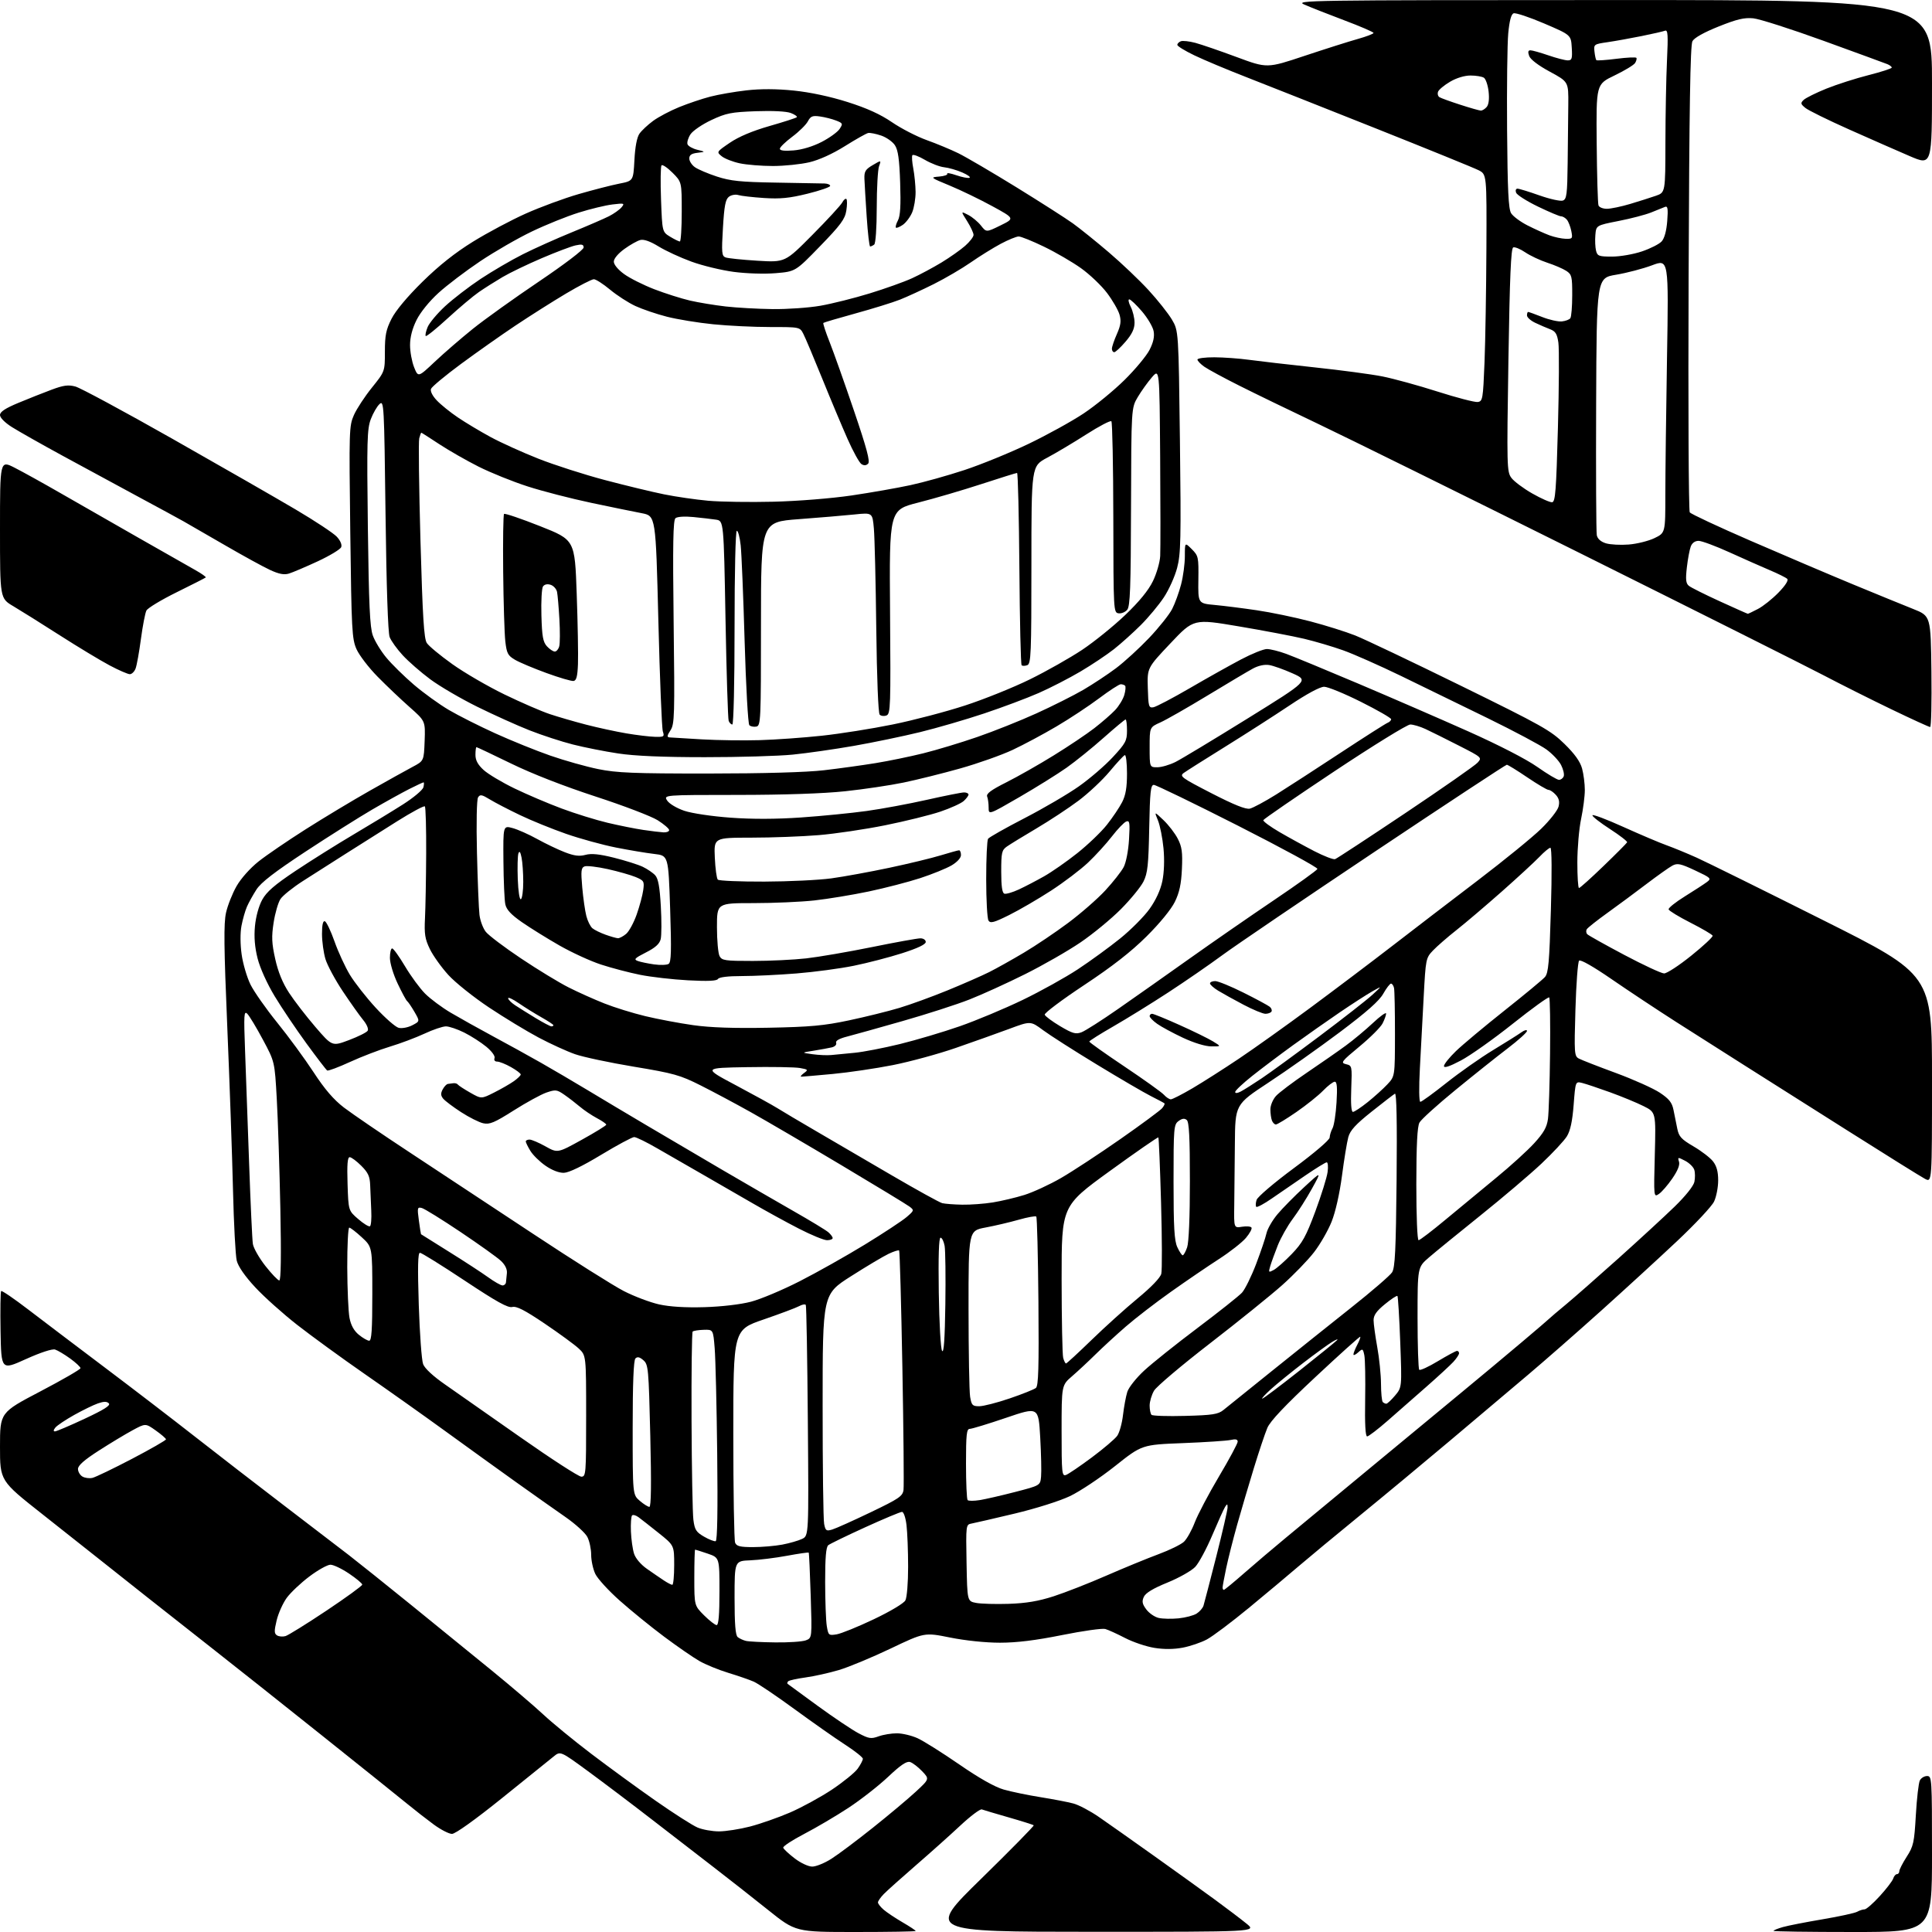 <?xml version="1.0" encoding="UTF-8" standalone="no"?>
<svg 
  version="1.1" 
  xmlns="http://www.w3.org/2000/svg" 
  xmlns:xlink="http://www.w3.org/1999/xlink" 
  xmlns:svg="http://www.w3.org/2000/svg"
  xmlns:rdf="http://www.w3.org/1999/02/22-rdf-syntax-ns#"
  xmlns:cc="http://creativecommons.org/ns#"
  xmlns:dc="http://purl.org/dc/elements/1.1/"
  viewBox="0 0 768 768"
  width="768"
  height="768"
>
<style>svg {background-color: white; }</style>"
<path stroke="none" fill="black" fill-rule="evenodd" d="M340.14,768.00C316.27,768.00 316.27,768.00 305.34,759.25C299.32,754.44 289.73,746.90 284.02,742.50C278.32,738.10 267.09,729.43 259.07,723.23C251.06,717.03 239.61,708.38 233.63,704.00C222.76,696.04 222.76,696.04 220.04,698.27C218.53,699.50 209.33,706.91 199.59,714.75C188.84,723.40 181.01,729.00 179.67,729.00C178.46,729.00 175.19,727.31 172.39,725.25C169.59,723.19 164.83,719.48 161.81,717.00C158.80,714.52 143.54,702.30 127.91,689.82C112.29,677.35 92.53,661.67 84.00,654.98C75.47,648.28 64.00,639.25 58.50,634.90C53.00,630.56 45.12,624.31 41.00,621.03C36.88,617.74 25.96,609.10 16.75,601.84C0.00,588.63 0.00,588.63 0.00,575.06C0.01,561.50 0.01,561.50 16.00,553.12C24.80,548.51 32.00,544.35 32.00,543.87C32.00,543.40 30.15,541.68 27.90,540.04C25.64,538.41 22.95,536.80 21.91,536.47C20.77,536.11 16.17,537.61 10.26,540.28C0.50,544.69 0.50,544.69 0.22,529.21C0.07,520.69 0.18,513.49 0.46,513.21C0.74,512.93 5.59,516.24 11.23,520.56C16.88,524.88 30.50,535.20 41.50,543.49C52.50,551.77 68.70,564.19 77.50,571.09C86.30,577.98 102.11,590.20 112.62,598.23C123.14,606.26 134.85,615.23 138.65,618.16C142.44,621.10 153.60,630.02 163.44,638.00C173.28,645.98 187.66,657.67 195.40,663.99C203.15,670.32 212.41,678.22 215.99,681.56C219.57,684.90 228.12,691.91 235.00,697.14C241.88,702.37 253.40,710.78 260.62,715.82C267.83,720.86 275.35,725.67 277.33,726.49C279.31,727.32 283.13,728.00 285.81,728.00C288.49,728.00 294.01,727.14 298.09,726.09C302.17,725.04 309.32,722.53 313.98,720.53C318.64,718.52 326.16,714.42 330.69,711.41C335.21,708.39 339.83,704.64 340.96,703.06C342.08,701.48 343.00,699.72 343.00,699.14C343.00,698.57 339.84,696.05 335.97,693.55C332.10,691.05 323.05,684.69 315.85,679.43C308.65,674.16 301.35,669.24 299.63,668.48C297.91,667.73 293.35,666.15 289.50,664.98C285.65,663.81 280.48,661.69 278.00,660.27C275.52,658.85 269.23,654.50 264.00,650.60C258.77,646.70 250.85,640.26 246.39,636.30C241.92,632.34 237.54,627.54 236.64,625.65C235.74,623.75 235.00,620.33 235.00,618.05C235.00,615.77 234.32,612.58 233.48,610.96C232.65,609.35 228.71,605.77 224.73,603.01C220.75,600.25 211.99,594.05 205.25,589.25C198.51,584.44 185.91,575.35 177.25,569.07C168.59,562.78 154.07,552.49 145.00,546.20C135.93,539.91 123.84,531.11 118.14,526.66C112.44,522.20 104.90,515.45 101.40,511.66C97.36,507.31 94.68,503.44 94.11,501.14C93.61,499.14 92.94,486.48 92.62,473.00C92.30,459.52 91.28,430.41 90.35,408.31C89.00,376.40 88.90,367.02 89.85,362.81C90.50,359.89 92.39,355.14 94.04,352.25C95.79,349.19 99.44,345.10 102.77,342.45C105.92,339.95 114.35,334.20 121.50,329.66C128.65,325.12 140.12,318.22 147.00,314.32C153.88,310.42 161.53,306.16 164.00,304.85C168.50,302.47 168.50,302.47 168.80,294.54C169.09,286.62 169.09,286.62 162.80,281.06C159.33,278.00 153.62,272.57 150.11,269.00C146.59,265.43 142.83,260.52 141.74,258.10C139.91,254.01 139.73,250.68 139.24,211.57C138.73,171.08 138.78,169.28 140.69,164.98C141.79,162.51 145.00,157.61 147.84,154.09C153.00,147.67 153.00,147.67 153.00,139.80C153.00,133.28 153.45,131.04 155.64,126.72C157.28,123.47 161.93,117.91 167.94,112.00C174.53,105.52 180.93,100.45 188.05,96.05C193.80,92.50 203.22,87.48 209.00,84.90C214.78,82.32 224.22,78.83 230.00,77.16C235.78,75.49 243.03,73.62 246.13,73.01C251.75,71.91 251.75,71.91 252.19,63.64C252.47,58.35 253.19,54.57 254.20,53.13C255.07,51.89 257.51,49.60 259.64,48.04C261.76,46.48 266.43,44.02 270.00,42.57C273.57,41.12 279.14,39.24 282.37,38.41C285.60,37.57 292.06,36.45 296.73,35.92C302.38,35.28 308.67,35.30 315.52,36.00C322.00,36.66 329.94,38.35 336.89,40.55C344.60,42.99 349.96,45.43 354.57,48.58C358.20,51.07 364.40,54.26 368.34,55.68C372.28,57.09 377.98,59.46 381.00,60.94C384.02,62.43 394.38,68.49 404.00,74.42C413.62,80.36 423.75,86.83 426.50,88.81C429.25,90.79 435.66,95.95 440.74,100.28C445.82,104.61 452.94,111.38 456.56,115.33C460.19,119.27 464.35,124.53 465.83,127.00C468.50,131.50 468.50,131.50 469.04,175.50C469.52,214.46 469.39,220.22 467.92,225.77C467.01,229.22 464.63,234.49 462.64,237.48C460.65,240.48 456.55,245.41 453.52,248.44C450.49,251.46 445.69,255.78 442.85,258.03C440.00,260.27 433.99,264.29 429.47,266.96C424.96,269.62 417.50,273.46 412.90,275.48C408.29,277.51 398.55,281.16 391.25,283.60C383.96,286.04 372.48,289.38 365.74,291.03C359.01,292.67 347.20,295.13 339.50,296.48C331.80,297.83 320.84,299.40 315.14,299.97C309.45,300.54 293.70,301.00 280.14,300.99C263.62,300.99 252.30,300.51 245.78,299.52C240.43,298.72 232.33,297.11 227.78,295.96C223.23,294.81 215.45,292.27 210.50,290.32C205.55,288.37 196.17,284.14 189.66,280.92C183.15,277.70 174.77,272.80 171.04,270.03C167.31,267.26 162.38,262.97 160.10,260.49C157.81,258.01 155.47,254.75 154.89,253.24C154.23,251.54 153.61,233.07 153.26,204.73C152.71,160.65 152.63,159.03 150.88,160.61C149.89,161.51 148.32,164.21 147.41,166.60C145.93,170.48 145.80,175.22 146.23,209.73C146.62,240.41 147.03,249.36 148.20,252.61C149.01,254.88 151.43,258.85 153.59,261.44C155.74,264.04 160.65,268.86 164.50,272.16C168.35,275.45 174.61,279.98 178.42,282.22C182.23,284.46 190.55,288.65 196.92,291.54C203.29,294.43 213.12,298.41 218.76,300.37C224.40,302.33 232.95,304.74 237.76,305.72C245.16,307.23 251.85,307.50 281.50,307.49C303.50,307.48 320.58,307.00 327.50,306.19C333.55,305.49 342.77,304.21 348.00,303.36C353.23,302.51 361.78,300.75 367.02,299.45C372.26,298.15 381.90,295.24 388.44,292.98C394.98,290.72 405.58,286.50 412.00,283.58C418.41,280.67 426.80,276.45 430.65,274.21C434.49,271.96 440.35,268.09 443.66,265.60C446.97,263.11 452.88,257.70 456.80,253.58C460.71,249.45 464.84,244.28 465.96,242.07C467.09,239.87 468.68,235.48 469.50,232.32C470.33,229.16 471.00,224.10 471.00,221.06C471.00,215.55 471.00,215.55 473.75,218.30C476.38,220.93 476.49,221.45 476.37,230.46C476.24,239.87 476.24,239.87 482.87,240.48C486.52,240.82 494.04,241.77 499.59,242.59C505.14,243.40 514.69,245.39 520.81,246.99C526.94,248.60 535.00,251.13 538.72,252.61C542.45,254.09 561.35,263.08 580.72,272.59C612.92,288.39 616.46,290.38 621.88,295.69C625.97,299.69 628.15,302.74 628.90,305.50C629.50,307.70 629.99,311.53 629.99,314.00C630.00,316.48 629.33,321.65 628.52,325.50C627.70,329.35 627.03,337.11 627.02,342.75C627.01,348.39 627.31,353.00 627.68,353.00C628.06,353.00 632.45,349.06 637.43,344.25C642.42,339.44 646.64,335.20 646.81,334.83C646.97,334.47 643.94,332.11 640.06,329.60C636.17,327.09 633.00,324.62 633.00,324.10C633.00,323.58 638.51,325.64 645.25,328.69C651.99,331.73 659.75,335.03 662.50,336.01C665.25,337.00 670.65,339.22 674.50,340.95C678.35,342.69 700.96,353.86 724.75,365.79C768.00,387.47 768.00,387.47 768.00,428.76C768.00,470.05 768.00,470.05 765.25,468.63C763.74,467.84 749.90,459.22 734.50,449.47C719.10,439.71 700.64,428.03 693.47,423.51C686.31,418.99 674.16,411.27 666.47,406.35C658.79,401.44 647.13,393.71 640.57,389.19C633.35,384.22 628.27,381.33 627.72,381.88C627.21,382.39 626.56,391.12 626.26,401.29C625.74,418.79 625.81,419.83 627.63,420.80C628.68,421.36 635.31,423.95 642.36,426.54C649.40,429.14 657.27,432.67 659.83,434.38C663.53,436.85 664.66,438.28 665.25,441.25C665.66,443.31 666.34,446.66 666.75,448.69C667.39,451.83 668.36,452.88 673.18,455.70C676.30,457.52 679.79,460.19 680.93,461.64C682.39,463.50 683.00,465.73 683.00,469.23C683.00,471.96 682.27,475.74 681.37,477.63C680.48,479.52 673.84,486.61 666.62,493.40C659.40,500.19 645.85,512.61 636.50,521.01C627.15,529.41 614.10,540.85 607.50,546.43C600.90,552.01 586.95,563.79 576.50,572.60C566.05,581.41 549.85,594.86 540.50,602.49C531.15,610.13 520.32,619.10 516.43,622.43C512.54,625.77 503.64,633.23 496.64,639.00C489.65,644.77 482.03,650.50 479.70,651.73C477.38,652.96 473.06,654.42 470.10,654.98C466.60,655.64 462.68,655.67 458.86,655.05C455.63,654.53 450.40,652.77 447.24,651.13C444.08,649.49 440.54,647.88 439.37,647.55C438.20,647.21 430.45,648.30 422.15,649.97C411.63,652.08 404.15,653.00 397.47,653.00C391.80,653.00 383.74,652.16 377.70,650.95C367.50,648.90 367.50,648.90 354.00,655.34C346.57,658.88 337.32,662.73 333.43,663.88C329.54,665.03 323.57,666.36 320.18,666.82C316.78,667.29 313.70,667.97 313.33,668.33C312.97,668.70 312.85,669.16 313.08,669.35C313.31,669.54 318.69,673.48 325.03,678.10C331.37,682.72 338.66,687.61 341.23,688.97C345.39,691.17 346.26,691.31 349.27,690.22C351.12,689.55 354.41,689.01 356.57,689.02C358.73,689.03 362.41,689.91 364.74,690.97C367.08,692.03 374.51,696.70 381.26,701.35C389.23,706.85 395.44,710.36 399.01,711.38C402.03,712.24 408.62,713.61 413.66,714.41C418.69,715.22 424.56,716.34 426.69,716.92C428.82,717.49 433.35,719.88 436.76,722.23C440.17,724.58 450.06,731.55 458.73,737.73C467.40,743.90 478.36,751.79 483.09,755.25C487.81,758.71 493.43,762.98 495.59,764.74C499.50,767.93 499.50,767.93 434.00,767.92C368.50,767.90 368.50,767.90 389.92,746.95C401.69,735.43 411.14,725.81 410.92,725.59C410.69,725.36 406.23,723.95 401.00,722.45C395.77,720.95 390.96,719.52 390.29,719.27C389.63,719.02 385.80,721.90 381.77,725.66C377.75,729.42 369.78,736.55 364.06,741.50C358.35,746.45 352.62,751.58 351.33,752.90C350.05,754.21 349.00,755.72 349.00,756.24C349.00,756.75 350.01,758.05 351.25,759.12C352.49,760.19 355.86,762.45 358.75,764.13C361.64,765.81 364.00,767.37 364.00,767.60C364.00,767.82 353.26,768.00 340.14,768.00zM736.50,768.00C719.17,768.00 705.00,767.80 705.00,767.55C705.00,767.30 706.69,766.62 708.75,766.03C710.81,765.45 717.90,764.06 724.50,762.95C731.10,761.83 737.28,760.49 738.24,759.96C739.19,759.43 740.53,759.00 741.20,759.00C741.88,759.00 744.59,756.64 747.22,753.75C749.86,750.87 752.27,747.72 752.58,746.75C752.88,745.79 753.55,745.00 754.07,745.00C754.58,745.00 755.00,744.48 755.00,743.84C755.00,743.20 756.32,740.61 757.94,738.09C760.64,733.89 760.95,732.47 761.58,721.50C761.96,714.90 762.67,708.71 763.17,707.75C763.66,706.79 764.95,706.00 766.04,706.00C767.95,706.00 768.00,706.85 768.00,737.00C768.00,768.00 768.00,768.00 736.50,768.00zM322.88,742.00C324.38,742.00 327.80,740.61 330.47,738.91C333.15,737.22 340.55,731.67 346.92,726.59C353.29,721.51 360.98,715.07 364.00,712.27C369.50,707.18 369.50,707.18 366.57,704.10C364.96,702.41 362.81,700.76 361.78,700.43C360.42,700.00 358.06,701.58 353.05,706.31C349.28,709.87 342.18,715.42 337.28,718.64C332.38,721.86 324.47,726.52 319.70,729.00C314.93,731.48 311.17,733.95 311.34,734.50C311.52,735.05 313.57,736.96 315.91,738.75C318.30,740.58 321.34,742.00 322.88,742.00zM308.18,652.88C313.51,652.95 318.98,652.58 320.33,652.06C322.80,651.13 322.80,651.13 322.27,634.31C321.98,625.07 321.62,617.36 321.48,617.20C321.34,617.03 317.46,617.59 312.86,618.44C308.26,619.30 301.69,620.11 298.25,620.25C292.01,620.50 292.01,620.50 292.00,635.13C292.00,645.63 292.35,650.04 293.25,650.77C293.94,651.33 295.40,652.01 296.50,652.28C297.60,652.55 302.86,652.82 308.18,652.88zM113.50,650.37C114.60,650.04 121.91,645.50 129.75,640.27C137.59,635.04 144.00,630.38 144.00,629.91C144.00,629.44 141.64,627.47 138.76,625.53C135.88,623.59 132.55,622.00 131.36,622.00C130.17,622.00 126.40,624.10 122.98,626.68C119.56,629.25 115.51,633.08 113.97,635.19C112.44,637.31 110.64,641.33 109.97,644.13C108.96,648.35 108.98,649.37 110.12,650.09C110.88,650.57 112.40,650.69 113.50,650.37zM332.56,649.68C334.36,649.39 341.00,646.70 347.32,643.69C353.87,640.58 359.28,637.35 359.90,636.18C360.52,635.04 361.00,629.13 360.99,622.82C360.99,616.59 360.70,609.14 360.35,606.25C359.99,603.25 359.22,601.00 358.55,601.00C357.90,601.00 351.32,603.75 343.93,607.12C336.55,610.48 329.94,613.69 329.25,614.24C328.36,614.96 328.00,619.16 328.01,628.87C328.02,636.37 328.31,644.24 328.66,646.36C329.27,650.06 329.42,650.19 332.56,649.68zM284.88,646.00C285.65,646.00 286.00,641.81 286.00,632.59C286.00,619.19 286.00,619.19 281.32,617.59C278.75,616.72 276.50,616.00 276.32,616.00C276.14,616.00 276.00,621.00 276.00,627.12C276.00,638.24 276.00,638.24 279.88,642.12C282.02,644.25 284.27,646.00 284.88,646.00zM468.50,643.32C471.25,643.04 474.48,642.19 475.67,641.43C476.87,640.67 478.10,639.25 478.41,638.28C478.72,637.30 481.00,628.50 483.49,618.73C485.97,608.96 487.99,600.19 487.98,599.23C487.97,597.75 487.83,597.72 487.00,599.00C486.47,599.83 484.18,604.90 481.90,610.27C479.62,615.65 476.58,621.31 475.13,622.85C473.68,624.39 468.73,627.20 464.12,629.08C458.37,631.42 455.40,633.22 454.69,634.78C453.86,636.60 454.06,637.61 455.68,639.78C456.80,641.28 459.01,642.80 460.61,643.16C462.20,643.52 465.75,643.59 468.50,643.32zM401.00,637.55C407.90,637.32 412.78,636.50 418.83,634.55C423.41,633.07 432.86,629.37 439.83,626.32C446.80,623.28 456.10,619.46 460.50,617.83C464.90,616.20 469.46,613.97 470.64,612.87C471.81,611.76 473.75,608.31 474.94,605.18C476.13,602.06 480.45,593.85 484.55,586.94C488.65,580.04 492.00,573.80 492.00,573.08C492.00,572.16 491.17,571.96 489.25,572.40C487.74,572.74 479.17,573.31 470.22,573.66C453.93,574.30 453.93,574.30 443.22,582.81C437.32,587.49 429.27,592.85 425.33,594.73C421.23,596.68 411.80,599.66 403.33,601.68C395.17,603.62 387.48,605.40 386.22,605.63C383.96,606.05 383.95,606.13 384.22,621.28C384.50,636.50 384.50,636.50 388.00,637.18C389.93,637.55 395.77,637.72 401.00,637.55zM486.49,632.00C486.77,632.00 490.48,628.95 494.74,625.21C499.01,621.48 506.32,615.26 511.00,611.40C515.67,607.53 530.30,595.43 543.50,584.50C556.70,573.57 573.54,559.66 580.91,553.57C588.29,547.48 599.09,538.47 604.91,533.55C610.74,528.63 615.73,524.36 616.00,524.05C616.27,523.75 619.20,521.26 622.50,518.53C625.80,515.79 635.25,507.49 643.50,500.09C651.75,492.69 661.75,483.48 665.71,479.63C669.98,475.48 673.17,471.49 673.54,469.84C673.87,468.30 673.86,466.13 673.50,465.01C673.15,463.89 671.50,462.28 669.84,461.42C666.96,459.93 666.85,459.94 667.43,461.79C667.84,463.06 666.92,465.35 664.75,468.50C662.93,471.14 660.53,473.90 659.41,474.64C657.38,475.99 657.37,475.92 657.81,459.08C658.25,442.16 658.25,442.16 653.38,439.72C650.69,438.37 644.67,435.88 640.00,434.19C635.33,432.50 630.32,430.83 628.88,430.48C626.27,429.85 626.27,429.85 625.55,439.18C625.05,445.69 624.24,449.46 622.87,451.69C621.80,453.44 617.22,458.35 612.71,462.60C608.19,466.85 597.30,476.10 588.50,483.16C579.70,490.22 570.48,497.74 568.00,499.88C563.50,503.76 563.50,503.76 563.50,523.80C563.50,534.82 563.80,544.13 564.17,544.50C564.53,544.87 567.88,543.33 571.60,541.08C575.33,538.84 578.74,537.00 579.19,537.00C579.63,537.00 580.00,537.42 580.00,537.94C580.00,538.46 578.99,540.00 577.75,541.35C576.51,542.70 571.73,547.11 567.13,551.15C562.52,555.19 555.54,561.31 551.63,564.75C547.71,568.18 544.03,570.99 543.46,571.00C542.77,571.00 542.50,565.97 542.67,556.25C542.81,548.14 542.66,540.24 542.34,538.71C541.78,536.05 541.66,536.00 539.88,537.61C538.84,538.55 538.00,538.90 538.01,538.40C538.01,537.91 538.69,536.20 539.52,534.60C540.36,533.01 540.89,531.56 540.71,531.38C540.53,531.20 532.52,538.40 522.91,547.39C510.75,558.75 504.93,564.91 503.79,567.61C502.88,569.75 500.48,576.90 498.46,583.50C496.43,590.10 493.45,600.22 491.82,605.99C490.20,611.76 488.23,619.55 487.44,623.30C486.65,627.06 486.00,630.55 486.00,631.07C486.00,631.58 486.22,632.00 486.49,632.00zM267.25,629.99C267.66,630.00 268.00,626.47 268.00,622.16C268.00,614.32 268.00,614.32 261.85,609.41C258.47,606.71 254.86,603.87 253.82,603.11C252.79,602.35 251.64,602.03 251.26,602.41C250.88,602.78 250.68,605.66 250.80,608.80C250.93,611.93 251.49,615.92 252.06,617.65C252.66,619.49 254.77,621.97 257.18,623.65C259.42,625.22 262.44,627.29 263.88,628.24C265.32,629.20 266.84,629.99 267.25,629.99zM299.33,615.00C302.85,615.00 308.08,614.55 310.96,614.01C313.84,613.46 317.39,612.44 318.85,611.74C321.50,610.47 321.50,610.47 321.13,564.99C320.93,539.97 320.56,519.16 320.32,518.75C320.08,518.33 318.89,518.54 317.69,519.20C316.49,519.86 310.10,522.26 303.50,524.53C291.50,528.65 291.50,528.65 291.50,570.07C291.50,592.86 291.82,612.29 292.22,613.25C292.80,614.66 294.18,615.00 299.33,615.00zM284.50,612.64C285.15,612.43 285.36,600.33 285.10,577.91C284.89,558.99 284.44,540.12 284.10,536.00C283.50,528.50 283.50,528.50 279.72,528.62C277.64,528.68 275.67,529.00 275.34,529.32C275.02,529.65 274.82,545.57 274.90,564.71C274.98,583.84 275.31,601.58 275.63,604.12C276.14,608.11 276.72,609.02 279.86,610.84C281.86,612.00 283.95,612.81 284.50,612.64zM330.86,608.00C332.31,607.56 339.18,604.48 346.13,601.14C357.37,595.75 358.80,594.78 359.16,592.29C359.37,590.76 359.17,568.81 358.71,543.52C358.25,518.23 357.67,497.34 357.42,497.09C357.18,496.84 355.29,497.44 353.24,498.41C351.18,499.38 344.44,503.40 338.26,507.34C327.01,514.50 327.01,514.50 327.01,558.62C327.00,582.89 327.27,604.11 327.61,605.78C328.15,608.51 328.47,608.72 330.86,608.00zM258.14,599.00C258.84,599.00 258.96,589.94 258.50,570.75C257.85,543.87 257.72,542.41 255.75,540.71C254.26,539.42 253.38,539.22 252.59,540.01C251.86,540.74 251.50,549.82 251.50,567.64C251.50,594.17 251.50,594.17 254.31,596.59C255.85,597.91 257.58,599.00 258.14,599.00zM389.40,596.32C391.66,595.97 398.00,594.51 403.50,593.09C413.50,590.50 413.50,590.50 413.84,587.00C414.03,585.08 413.88,578.04 413.50,571.36C412.81,559.21 412.81,559.21 399.90,563.61C392.81,566.02 386.32,568.00 385.50,568.00C384.24,568.00 384.00,570.21 384.00,581.83C384.00,589.44 384.29,595.96 384.65,596.32C385.01,596.68 387.15,596.68 389.40,596.32zM36.74,587.48C37.97,587.20 45.05,583.79 52.49,579.90C59.92,576.01 65.99,572.53 65.98,572.16C65.97,571.80 64.13,570.21 61.90,568.63C57.85,565.76 57.85,565.76 52.68,568.56C49.83,570.10 43.79,573.74 39.25,576.66C33.50,580.35 31.00,582.55 31.00,583.93C31.00,585.01 31.79,586.37 32.75,586.94C33.71,587.52 35.51,587.76 36.74,587.48zM231.09,587.00C232.92,587.00 233.00,585.96 233.00,562.90C233.00,538.80 233.00,538.80 230.05,536.05C228.43,534.54 222.33,530.08 216.50,526.14C208.57,520.79 205.33,519.13 203.64,519.55C201.92,519.99 197.44,517.50 184.72,509.06C175.56,502.98 167.55,498.00 166.93,498.00C166.11,498.00 165.99,503.63 166.47,518.75C166.84,530.16 167.61,540.75 168.20,542.27C168.85,543.98 172.20,547.09 176.88,550.33C181.07,553.24 194.55,562.68 206.84,571.31C219.13,579.94 230.04,587.00 231.09,587.00zM423.75,586.32C424.71,585.97 429.32,582.84 434.00,579.36C438.68,575.87 443.22,572.01 444.11,570.76C444.99,569.52 446.03,565.80 446.41,562.50C446.80,559.20 447.56,555.06 448.12,553.30C448.67,551.53 451.68,547.73 454.86,544.80C458.01,541.89 467.55,534.27 476.05,527.88C484.55,521.48 492.48,515.18 493.69,513.88C494.89,512.57 497.42,507.45 499.31,502.50C501.19,497.55 503.06,492.05 503.44,490.27C503.83,488.49 505.80,485.07 507.83,482.66C509.85,480.26 514.63,475.41 518.45,471.89C525.39,465.50 525.39,465.50 521.52,472.50C519.39,476.35 515.97,481.75 513.90,484.50C511.84,487.25 509.17,491.98 507.96,495.00C506.76,498.02 505.41,501.74 504.96,503.25C504.19,505.84 504.26,505.93 506.32,504.83C507.52,504.19 510.75,501.33 513.50,498.48C517.74,494.08 519.16,491.51 522.86,481.56C525.25,475.11 527.45,468.07 527.74,465.92C528.03,463.76 527.87,462.02 527.38,462.04C526.90,462.06 523.06,464.42 518.86,467.29C514.66,470.15 508.69,474.26 505.59,476.40C502.50,478.55 499.71,480.04 499.39,479.73C499.08,479.41 499.13,478.17 499.51,476.98C499.89,475.78 506.51,470.14 514.35,464.34C522.53,458.29 528.52,453.16 528.56,452.19C528.59,451.26 529.10,449.60 529.70,448.50C530.30,447.40 531.02,442.79 531.29,438.25C531.66,432.21 531.47,430.00 530.59,430.00C529.93,430.00 527.85,431.59 525.97,433.53C524.09,435.48 519.31,439.30 515.36,442.03C511.41,444.76 507.73,447.00 507.19,447.00C506.65,447.00 505.94,446.29 505.61,445.42C505.27,444.55 505.00,442.55 505.00,440.97C505.00,439.40 506.01,437.00 507.25,435.64C508.49,434.28 514.00,430.13 519.50,426.41C525.00,422.69 531.98,417.84 535.00,415.62C538.02,413.41 542.86,409.37 545.75,406.66C548.64,403.94 551.00,402.25 551.00,402.90C551.00,403.56 550.36,405.34 549.58,406.85C548.79,408.37 544.66,412.49 540.39,416.02C533.21,421.96 532.82,422.48 535.07,423.03C537.46,423.60 537.49,423.76 537.14,432.81C536.91,438.64 537.15,442.00 537.80,442.00C538.36,442.00 541.00,440.26 543.66,438.13C546.32,436.00 549.85,432.81 551.50,431.05C554.50,427.85 554.50,427.85 554.52,411.18C554.53,402.00 554.36,393.71 554.15,392.75C553.94,391.79 553.40,391.00 552.95,391.00C552.50,391.00 551.11,392.81 549.87,395.01C548.27,397.87 543.26,402.29 532.56,410.33C524.28,416.54 511.54,425.55 504.25,430.34C491.00,439.06 491.00,439.06 490.88,454.78C490.81,463.43 490.70,474.48 490.63,479.34C490.50,488.17 490.50,488.17 493.73,487.65C495.51,487.37 497.20,487.51 497.49,487.98C497.78,488.45 496.78,490.30 495.27,492.09C493.76,493.88 488.92,497.68 484.51,500.52C480.11,503.36 471.55,509.19 465.50,513.48C459.45,517.76 451.35,524.00 447.50,527.35C443.65,530.70 438.20,535.70 435.40,538.47C432.59,541.24 428.43,545.11 426.15,547.08C422.00,550.66 422.00,550.66 422.00,568.80C422.00,585.64 422.12,586.89 423.75,586.32zM21.84,569.00C22.43,569.00 27.74,566.74 33.64,563.98C41.47,560.32 44.06,558.66 43.26,557.86C42.45,557.05 41.28,557.06 38.91,557.88C37.13,558.50 32.89,560.57 29.49,562.47C26.09,564.37 22.73,566.62 22.03,567.46C21.22,568.45 21.15,569.00 21.84,569.00zM471.18,562.84C482.05,562.55 484.21,562.21 486.33,560.50C487.70,559.40 496.39,552.40 505.66,544.94C514.92,537.49 529.12,526.14 537.21,519.72C545.30,513.31 552.57,507.03 553.37,505.78C554.56,503.92 554.89,497.08 555.17,468.85C555.39,445.94 555.16,434.38 554.50,434.76C553.95,435.07 549.78,438.29 545.23,441.91C538.92,446.93 536.72,449.33 535.98,452.00C535.45,453.93 534.31,460.84 533.46,467.37C532.51,474.54 530.88,481.77 529.33,485.65C527.92,489.18 524.78,494.64 522.35,497.78C519.93,500.93 514.24,506.80 509.72,510.83C505.20,514.86 492.27,525.29 481.00,534.00C469.73,542.71 459.71,551.18 458.75,552.82C457.79,554.46 457.00,557.13 457.00,558.74C457.00,560.35 457.34,562.01 457.75,562.42C458.16,562.84 464.21,563.03 471.18,562.84zM389.26,559.00C390.91,559.00 396.37,557.60 401.38,555.89C406.40,554.18 411.08,552.31 411.79,551.73C412.80,550.91 413.01,543.63 412.79,517.43C412.63,499.13 412.25,483.91 411.93,483.60C411.62,483.29 408.47,483.86 404.93,484.87C401.40,485.87 395.46,487.27 391.75,487.96C385.00,489.23 385.00,489.23 385.01,520.36C385.02,537.49 385.30,553.19 385.64,555.25C386.20,558.61 386.57,559.00 389.26,559.00zM551.08,558.00C551.49,558.00 553.05,556.54 554.56,554.75C557.29,551.50 557.29,551.50 556.62,533.56C556.25,523.69 555.74,515.41 555.50,515.17C555.25,514.92 553.01,516.39 550.53,518.43C547.18,521.16 546.01,522.84 546.02,524.82C546.03,526.29 546.69,531.10 547.48,535.50C548.28,539.90 548.95,546.46 548.97,550.08C548.98,553.70 549.30,556.97 549.67,557.33C550.03,557.70 550.67,558.00 551.08,558.00zM501.77,555.98C502.17,555.98 508.80,550.99 516.50,544.91C524.20,538.82 530.95,533.34 531.50,532.74C532.05,532.13 531.15,532.46 529.50,533.47C527.85,534.48 522.67,538.24 518.00,541.83C513.33,545.42 507.60,550.08 505.27,552.18C502.95,554.28 501.37,555.99 501.77,555.98zM423.76,542.00C424.04,542.00 428.60,537.80 433.89,532.67C439.18,527.53 447.43,520.09 452.24,516.12C457.62,511.69 461.23,507.93 461.63,506.35C461.98,504.94 461.94,492.24 461.54,478.14C461.14,464.04 460.66,452.34 460.46,452.14C460.27,451.94 451.53,457.99 441.05,465.59C422.00,479.41 422.00,479.41 422.01,508.45C422.02,524.43 422.30,538.51 422.63,539.75C422.96,540.99 423.47,542.00 423.76,542.00zM375.79,518.50C375.95,507.50 375.82,497.04 375.50,495.25C375.17,493.46 374.45,492.00 373.88,492.00C373.21,492.00 372.97,499.36 373.18,513.75C373.36,526.00 373.94,536.16 374.50,537.00C375.19,538.03 375.59,532.26 375.79,518.50zM146.75,532.96C147.71,532.99 148.00,528.62 148.00,514.35C148.00,495.69 148.00,495.69 143.83,491.85C141.54,489.73 139.29,488.00 138.83,488.00C138.38,488.00 138.02,495.09 138.04,503.75C138.07,512.41 138.47,521.47 138.93,523.87C139.50,526.82 140.71,529.01 142.64,530.59C144.21,531.87 146.06,532.94 146.75,532.96zM280.00,519.62C286.81,519.42 294.35,518.54 298.50,517.46C302.35,516.46 311.08,512.79 317.89,509.31C324.71,505.84 336.36,499.28 343.77,494.75C351.19,490.21 358.66,485.29 360.38,483.81C363.44,481.17 363.46,481.09 361.50,479.61C360.40,478.78 348.25,471.40 334.50,463.20C320.75,455.00 304.55,445.52 298.50,442.14C292.45,438.75 283.45,433.95 278.50,431.46C270.34,427.36 267.87,426.66 252.00,424.03C242.38,422.43 231.85,420.20 228.60,419.06C225.36,417.93 218.83,414.95 214.10,412.44C209.37,409.93 200.50,404.55 194.40,400.49C188.29,396.42 181.02,390.62 178.25,387.59C175.48,384.55 172.17,379.92 170.89,377.29C168.93,373.26 168.62,371.30 168.94,365.00C169.15,360.88 169.36,349.32 169.41,339.33C169.46,329.34 169.22,320.89 168.89,320.55C168.55,320.21 163.60,322.87 157.89,326.46C152.17,330.05 143.07,335.80 137.65,339.24C132.23,342.68 124.49,347.61 120.46,350.19C116.43,352.77 112.38,356.01 111.48,357.40C110.57,358.78 109.35,362.99 108.77,366.75C107.90,372.37 108.01,374.95 109.41,381.22C110.55,386.36 112.34,390.75 114.91,394.67C117.01,397.88 121.72,403.98 125.38,408.24C132.03,415.97 132.03,415.97 138.73,413.45C142.41,412.06 145.76,410.39 146.16,409.73C146.58,409.06 145.83,407.24 144.41,405.52C143.04,403.86 139.40,398.74 136.33,394.15C133.26,389.56 130.13,383.75 129.37,381.24C128.62,378.73 128.00,374.24 128.00,371.26C128.00,367.66 128.38,365.96 129.13,366.21C129.76,366.42 131.48,370.02 132.96,374.20C134.43,378.39 137.19,384.37 139.07,387.48C140.96,390.60 145.58,396.49 149.34,400.58C153.10,404.66 157.21,408.27 158.48,408.58C159.75,408.90 162.16,408.45 163.85,407.58C166.93,405.99 166.93,405.99 164.76,402.24C163.56,400.18 162.26,398.27 161.86,397.98C161.46,397.70 159.76,394.55 158.07,390.98C156.34,387.34 155.00,382.86 155.00,380.75C155.00,378.69 155.40,377.00 155.89,377.00C156.37,377.00 158.67,380.20 161.00,384.11C163.32,388.02 166.92,392.92 168.99,394.99C171.07,397.07 175.63,400.47 179.13,402.54C182.64,404.61 190.22,408.85 196.00,411.96C201.78,415.06 210.32,419.78 215.00,422.44C219.68,425.10 228.00,429.99 233.50,433.30C239.00,436.62 249.57,442.93 257.00,447.32C264.43,451.72 277.93,459.66 287.00,464.97C296.07,470.27 308.90,477.70 315.50,481.47C322.10,485.23 328.29,488.99 329.25,489.81C330.21,490.64 331.00,491.69 331.00,492.15C331.00,492.62 329.99,493.00 328.75,493.00C327.51,493.00 322.45,490.92 317.50,488.37C312.55,485.83 304.23,481.26 299.00,478.22C293.77,475.18 285.00,470.12 279.50,466.97C274.00,463.83 265.91,459.17 261.52,456.63C257.14,454.08 252.90,452.00 252.10,452.00C251.31,452.00 245.39,455.18 238.96,459.06C231.54,463.55 226.14,466.16 224.16,466.21C222.24,466.27 219.44,465.19 216.86,463.40C214.55,461.81 211.84,459.15 210.84,457.50C209.83,455.85 209.01,454.16 209.00,453.75C209.00,453.34 209.67,453.00 210.50,453.00C211.32,453.00 214.17,454.21 216.83,455.70C221.66,458.40 221.66,458.40 231.33,453.04C236.65,450.10 241.00,447.41 241.00,447.07C241.00,446.73 239.32,445.56 237.28,444.48C235.23,443.39 232.19,441.35 230.53,439.94C228.86,438.53 226.07,436.38 224.32,435.17C221.38,433.13 220.84,433.07 217.21,434.31C215.05,435.06 209.20,438.26 204.20,441.43C196.55,446.28 194.64,447.08 192.11,446.52C190.45,446.16 186.49,444.17 183.30,442.10C180.11,440.04 176.91,437.62 176.18,436.74C175.18,435.52 175.13,434.63 175.97,433.06C176.57,431.93 177.50,430.94 178.04,430.88C178.57,430.81 179.56,430.68 180.25,430.59C180.94,430.50 181.73,430.75 182.01,431.14C182.29,431.53 184.51,432.97 186.93,434.35C191.35,436.86 191.35,436.86 196.42,434.30C199.22,432.89 202.74,430.87 204.25,429.80C205.76,428.74 207.00,427.53 207.00,427.12C207.00,426.70 205.25,425.39 203.11,424.18C200.98,422.98 198.52,422.00 197.65,422.00C196.71,422.00 196.28,421.43 196.59,420.62C196.90,419.82 195.52,417.92 193.31,416.09C191.21,414.36 187.27,411.83 184.55,410.47C181.83,409.11 178.55,408.00 177.26,408.00C175.97,408.00 172.12,409.30 168.71,410.90C165.29,412.49 159.12,414.81 155.00,416.05C150.88,417.29 143.74,420.03 139.14,422.14C134.54,424.25 130.45,425.78 130.06,425.54C129.67,425.29 125.96,420.46 121.83,414.80C117.70,409.13 112.00,400.68 109.18,396.00C106.18,391.04 103.36,384.80 102.40,381.00C101.28,376.56 100.94,372.50 101.35,368.17C101.70,364.41 102.87,360.14 104.23,357.67C105.98,354.49 109.12,351.77 117.51,346.17C123.56,342.14 133.90,335.65 140.50,331.75C147.10,327.85 155.94,322.47 160.14,319.80C164.34,317.13 168.01,314.06 168.30,312.97C168.58,311.89 168.61,311.00 168.37,311.00C168.13,311.00 165.59,312.18 162.72,313.63C159.85,315.08 153.22,318.75 148.00,321.79C142.78,324.83 130.84,332.36 121.47,338.52C109.08,346.68 103.77,350.78 101.94,353.61C100.56,355.75 98.86,358.82 98.16,360.43C97.46,362.04 96.48,365.46 95.99,368.03C95.46,370.83 95.49,375.40 96.06,379.43C96.58,383.13 98.16,388.48 99.55,391.33C100.95,394.17 105.74,401.00 110.19,406.50C114.65,412.00 121.13,420.85 124.61,426.16C129.07,432.99 132.62,437.12 136.71,440.26C139.90,442.70 151.72,450.77 163.00,458.19C174.28,465.61 196.32,480.16 212.00,490.53C227.68,500.90 243.88,511.12 248.00,513.23C252.12,515.34 258.43,517.72 262.00,518.52C266.26,519.46 272.47,519.84 280.00,519.62zM199.75,510.98C200.44,510.99 201.06,510.44 201.13,509.75C201.20,509.06 201.36,507.41 201.50,506.08C201.65,504.55 200.79,502.77 199.12,501.21C197.68,499.85 190.45,494.69 183.06,489.73C175.67,484.77 168.76,480.49 167.70,480.21C165.91,479.74 165.82,480.09 166.50,485.10C166.90,488.07 167.29,490.55 167.36,490.62C167.44,490.68 172.45,493.82 178.50,497.60C184.55,501.37 191.53,505.92 194.00,507.70C196.47,509.49 199.06,510.96 199.75,510.98zM111.03,509.00C111.68,509.00 111.82,499.11 111.44,480.25C111.11,464.44 110.48,444.87 110.02,436.77C109.20,422.03 109.20,422.03 104.50,413.27C101.92,408.44 99.13,403.82 98.31,403.00C96.98,401.67 96.88,403.30 97.41,417.50C97.74,426.30 98.47,446.55 99.03,462.50C99.59,478.45 100.26,492.85 100.52,494.50C100.78,496.15 103.03,500.09 105.51,503.25C108.00,506.41 110.48,509.00 111.03,509.00zM470.15,499.00C470.51,499.00 471.30,497.58 471.90,495.85C472.58,493.91 473.00,483.76 473.00,469.47C473.00,452.08 472.69,445.98 471.75,445.21C470.86,444.47 469.91,444.59 468.50,445.63C466.60,447.02 466.50,448.26 466.50,469.80C466.50,487.82 466.81,493.17 467.99,495.75C468.82,497.54 469.78,499.00 470.15,499.00zM563.91,493.00C564.41,493.00 569.27,489.29 574.72,484.75C580.17,480.21 589.20,472.74 594.80,468.15C600.40,463.56 607.18,457.40 609.87,454.45C613.63,450.33 614.89,448.12 615.34,444.80C615.66,442.44 616.04,430.73 616.17,418.79C616.31,406.85 616.15,396.82 615.83,396.49C615.50,396.17 609.00,400.87 601.37,406.94C593.74,413.02 584.46,419.59 580.75,421.55C576.21,423.95 574.00,424.67 574.00,423.77C574.00,423.03 576.14,420.36 578.75,417.84C581.36,415.32 590.02,408.08 598.00,401.75C605.98,395.43 613.24,389.41 614.14,388.38C615.52,386.80 615.90,382.56 616.50,361.75C616.94,346.90 616.86,337.00 616.31,337.00C615.80,337.00 613.84,338.62 611.95,340.61C610.05,342.59 603.33,348.79 597.00,354.39C590.67,359.98 582.58,366.87 579.00,369.69C575.42,372.51 571.21,376.18 569.63,377.84C566.81,380.81 566.74,381.18 565.94,396.18C565.49,404.61 564.81,417.46 564.42,424.75C564.01,432.42 564.09,438.00 564.61,438.00C565.10,438.00 569.78,434.60 575.00,430.45C580.23,426.30 588.55,420.45 593.50,417.45C598.45,414.45 603.51,411.27 604.75,410.38C606.00,409.48 607.00,409.23 607.00,409.82C607.00,410.41 603.57,413.50 599.38,416.70C595.18,419.89 585.85,427.33 578.63,433.24C571.41,439.14 564.94,444.99 564.26,446.24C563.39,447.84 563.03,455.00 563.01,470.75C563.01,483.44 563.39,493.00 563.91,493.00zM147.07,487.46C147.51,487.19 147.74,484.39 147.58,481.23C147.42,478.08 147.23,473.54 147.15,471.15C147.03,467.64 146.34,466.14 143.60,463.40C141.73,461.53 139.66,460.00 139.01,460.00C138.14,460.00 137.91,462.88 138.16,470.62C138.50,481.23 138.50,481.23 142.39,484.59C144.52,486.44 146.63,487.73 147.07,487.46zM382.50,478.88C385.80,478.94 391.28,478.53 394.68,477.98C398.08,477.43 403.70,476.10 407.18,475.02C410.65,473.94 417.22,470.91 421.77,468.28C426.32,465.65 436.93,458.69 445.35,452.81C453.77,446.93 461.25,441.40 461.97,440.53C462.69,439.66 463.11,438.79 462.89,438.60C462.68,438.40 460.25,437.11 457.50,435.72C454.75,434.33 445.07,428.68 436.00,423.16C426.93,417.65 417.29,411.49 414.59,409.48C409.67,405.83 409.67,405.83 401.09,409.03C396.36,410.78 386.84,414.18 379.93,416.57C373.01,418.97 361.76,422.03 354.93,423.39C348.09,424.74 337.32,426.33 331.00,426.92C324.68,427.51 319.08,427.99 318.56,428.00C318.04,428.00 318.49,427.37 319.55,426.59C321.36,425.26 321.27,425.14 317.99,424.55C316.07,424.20 306.62,424.04 297.00,424.21C279.50,424.50 279.50,424.50 292.50,431.40C299.65,435.20 307.07,439.29 309.00,440.50C310.93,441.71 317.90,445.85 324.50,449.69C331.10,453.54 344.61,461.43 354.53,467.23C364.45,473.02 373.45,477.99 374.53,478.27C375.61,478.54 379.20,478.82 382.50,478.88zM465.43,437.00C466.04,437.00 469.91,435.02 474.02,432.61C478.13,430.19 486.45,424.89 492.50,420.83C498.55,416.77 511.38,407.63 521.00,400.51C530.62,393.39 545.25,382.35 553.50,375.98C561.75,369.61 577.04,357.89 587.48,349.95C597.91,342.00 609.25,332.77 612.66,329.43C616.08,326.09 619.18,322.14 619.55,320.64C620.04,318.71 619.72,317.35 618.46,315.96C617.49,314.88 616.19,314.00 615.58,314.00C614.97,314.00 611.16,311.75 607.10,309.00C603.04,306.25 599.39,304.00 598.98,304.00C598.57,304.00 575.11,319.44 546.86,338.31C518.60,357.19 491.21,375.78 485.99,379.62C480.77,383.47 471.02,390.19 464.32,394.56C457.62,398.93 447.84,404.98 442.58,408.00C437.32,411.02 433.01,413.74 433.01,414.04C433.00,414.34 439.30,418.81 447.00,423.97C454.70,429.13 461.75,434.17 462.66,435.17C463.57,436.18 464.81,437.00 465.43,437.00zM493.25,433.88C494.49,433.23 498.20,430.89 501.50,428.68C504.80,426.47 515.15,418.92 524.50,411.91C533.85,404.89 543.30,397.51 545.50,395.49C549.50,391.83 549.50,391.83 545.50,394.09C543.30,395.34 537.45,399.11 532.50,402.48C527.55,405.85 519.23,411.70 514.00,415.48C508.77,419.27 501.46,424.77 497.75,427.72C494.04,430.67 491.00,433.53 491.00,434.08C491.00,434.68 491.89,434.60 493.25,433.88zM330.50,419.39C332.15,419.23 336.29,418.83 339.71,418.50C343.13,418.18 351.23,416.61 357.71,415.03C364.19,413.44 374.90,410.26 381.50,407.96C388.10,405.66 399.35,400.95 406.50,397.50C413.65,394.05 423.55,388.55 428.50,385.28C433.45,382.01 440.99,376.52 445.26,373.08C449.52,369.64 454.79,364.35 456.96,361.32C459.48,357.79 461.31,353.82 462.05,350.26C462.76,346.84 462.94,341.82 462.51,337.24C462.12,333.14 461.13,328.15 460.31,326.14C458.81,322.50 458.81,322.50 462.49,326.00C464.52,327.93 467.08,331.25 468.18,333.40C469.83,336.59 470.13,338.76 469.83,345.40C469.56,351.43 468.84,354.78 467.02,358.50C465.56,361.48 461.02,367.03 455.78,372.23C449.61,378.36 442.21,384.14 430.95,391.60C422.13,397.44 415.08,402.74 415.29,403.36C415.50,403.99 418.27,406.04 421.44,407.93C426.38,410.85 427.61,411.21 429.92,410.34C431.41,409.78 437.99,405.58 444.56,401.00C451.13,396.43 463.93,387.41 473.00,380.96C482.07,374.51 497.12,364.10 506.44,357.81C515.75,351.53 523.52,345.95 523.70,345.41C523.88,344.87 509.65,337.13 492.09,328.21C474.52,319.30 459.48,312.00 458.66,312.00C457.40,312.00 457.11,314.77 456.83,329.25C456.55,343.87 456.20,347.10 454.56,350.41C453.49,352.56 449.44,357.51 445.56,361.42C441.68,365.32 434.45,371.27 429.50,374.63C424.55,378.00 414.65,383.67 407.50,387.24C400.35,390.81 390.40,395.34 385.38,397.31C380.37,399.29 368.44,403.13 358.88,405.86C349.32,408.59 339.34,411.38 336.70,412.06C333.57,412.86 332.07,413.73 332.38,414.55C332.65,415.26 331.91,416.04 330.68,416.34C329.48,416.62 326.25,417.22 323.50,417.66C318.50,418.45 318.50,418.45 323.00,419.07C325.48,419.41 328.85,419.56 330.50,419.39zM481.50,415.96C479.09,415.94 474.61,414.57 470.23,412.52C466.23,410.64 461.61,408.15 459.98,406.98C458.34,405.82 457.00,404.44 457.00,403.93C457.00,403.42 457.45,403.00 457.99,403.00C458.54,403.00 463.44,405.00 468.88,407.45C474.33,409.89 480.29,412.82 482.14,413.94C485.50,415.99 485.50,415.99 481.50,415.96zM305.50,408.54C322.08,408.22 327.55,407.72 337.50,405.61C344.10,404.21 353.10,401.98 357.50,400.66C361.90,399.34 370.55,396.19 376.72,393.66C382.90,391.13 390.32,387.87 393.22,386.42C396.13,384.96 402.32,381.49 407.00,378.71C411.68,375.93 419.60,370.60 424.61,366.86C429.62,363.13 436.26,357.33 439.37,353.97C442.48,350.61 445.76,346.43 446.68,344.68C447.63,342.87 448.54,338.17 448.80,333.73C449.20,326.96 449.06,326.04 447.69,326.57C446.82,326.90 444.27,329.56 442.02,332.47C439.77,335.39 435.50,340.07 432.53,342.88C429.56,345.69 422.94,350.71 417.82,354.04C412.69,357.37 405.20,361.73 401.18,363.73C395.09,366.76 393.70,367.13 392.94,365.94C392.44,365.15 392.03,357.75 392.03,349.50C392.03,341.25 392.36,334.02 392.77,333.43C393.17,332.84 399.69,329.15 407.26,325.24C414.83,321.33 424.56,315.63 428.88,312.58C433.21,309.53 439.28,304.31 442.37,300.96C447.45,295.48 448.00,294.45 448.00,290.44C448.00,288.00 447.75,286.00 447.45,286.00C447.15,286.00 443.21,289.28 438.70,293.28C434.19,297.29 427.57,302.63 424.00,305.16C420.43,307.68 411.99,312.94 405.25,316.85C393.00,323.94 393.00,323.94 393.00,321.05C393.00,319.46 392.74,317.48 392.41,316.64C391.98,315.50 393.96,314.04 400.07,310.97C404.60,308.69 413.08,303.88 418.90,300.27C424.73,296.67 431.98,291.81 435.00,289.47C438.02,287.13 441.75,283.89 443.27,282.28C444.79,280.67 446.44,277.95 446.93,276.25C447.42,274.55 447.56,272.89 447.24,272.58C446.93,272.26 446.15,272.00 445.51,272.00C444.87,272.00 441.01,274.51 436.93,277.57C432.84,280.64 425.23,285.67 420.00,288.75C414.77,291.84 406.90,296.05 402.50,298.11C398.10,300.17 388.75,303.48 381.73,305.46C374.70,307.44 364.57,309.96 359.23,311.07C353.88,312.18 343.43,313.74 336.00,314.53C327.42,315.45 311.79,315.98 293.13,315.99C263.76,316.00 263.76,316.00 265.22,318.25C266.05,319.51 269.04,321.29 272.02,322.30C275.05,323.32 282.98,324.50 290.42,325.04C299.04,325.67 308.61,325.64 318.50,324.95C326.75,324.38 338.45,323.22 344.50,322.38C350.55,321.54 361.34,319.54 368.48,317.93C375.63,316.32 382.26,315.00 383.23,315.00C384.21,315.00 385.00,315.38 385.00,315.85C385.00,316.31 384.14,317.46 383.10,318.41C382.05,319.36 377.89,321.25 373.85,322.62C369.81,323.99 359.93,326.43 351.91,328.05C343.88,329.67 331.96,331.44 325.41,331.98C318.86,332.52 306.81,332.98 298.64,332.98C283.79,333.00 283.79,333.00 284.15,340.92C284.35,345.28 284.88,349.21 285.34,349.67C285.80,350.13 294.12,350.48 303.83,350.45C313.55,350.42 325.55,349.84 330.50,349.16C335.45,348.48 345.80,346.59 353.50,344.96C361.20,343.33 370.43,341.10 374.00,340.00C377.57,338.91 380.84,338.01 381.25,338.01C381.66,338.00 382.00,338.86 382.00,339.90C382.00,341.04 380.49,342.69 378.26,344.01C376.20,345.22 370.61,347.49 365.83,349.06C361.04,350.62 351.81,353.01 345.32,354.38C338.82,355.74 329.13,357.34 323.79,357.93C318.45,358.52 307.54,359.00 299.54,359.00C285.00,359.00 285.00,359.00 285.00,368.57C285.00,373.83 285.47,379.00 286.04,380.07C286.97,381.82 288.23,382.00 299.29,381.99C306.00,381.99 315.55,381.53 320.50,380.97C325.45,380.41 337.20,378.39 346.62,376.48C356.03,374.56 364.69,373.00 365.87,373.00C367.07,373.00 368.00,373.64 368.00,374.45C368.00,375.41 364.78,376.94 358.63,378.91C353.48,380.56 344.81,382.81 339.38,383.91C333.95,385.02 323.70,386.39 316.60,386.96C309.51,387.53 299.75,388.00 294.91,388.00C289.39,388.00 285.86,388.43 285.41,389.15C284.91,389.95 281.42,390.11 273.53,389.69C267.39,389.36 258.80,388.38 254.43,387.50C250.07,386.62 243.08,384.79 238.90,383.42C234.73,382.06 227.30,378.65 222.40,375.85C217.51,373.05 210.80,368.89 207.50,366.60C203.14,363.57 201.34,361.63 200.87,359.47C200.52,357.84 200.18,350.12 200.12,342.33C200.00,328.16 200.00,328.16 203.75,329.17C205.81,329.72 210.22,331.68 213.54,333.52C216.86,335.36 221.81,337.73 224.54,338.78C228.26,340.22 230.31,340.48 232.74,339.82C235.09,339.19 238.23,339.50 244.05,340.95C248.48,342.06 253.62,343.68 255.47,344.55C257.31,345.43 259.56,346.96 260.46,347.95C261.66,349.28 262.26,352.57 262.69,360.25C263.02,366.01 262.99,371.91 262.63,373.35C262.16,375.23 260.47,376.74 256.74,378.63C252.32,380.87 251.82,381.39 253.51,382.00C254.60,382.40 257.52,383.01 260.00,383.36C262.48,383.71 265.08,383.62 265.79,383.16C266.82,382.50 266.94,377.99 266.39,361.22C265.69,340.11 265.69,340.11 260.10,339.46C257.02,339.11 250.16,337.96 244.85,336.91C239.55,335.86 230.63,333.41 225.05,331.47C219.46,329.52 211.20,326.17 206.70,324.01C202.19,321.86 196.81,319.06 194.74,317.80C191.52,315.83 190.84,315.71 190.04,316.97C189.50,317.83 189.31,327.06 189.60,338.97C189.87,350.26 190.32,361.38 190.60,363.68C190.87,365.98 192.01,369.01 193.12,370.42C194.23,371.83 200.55,376.61 207.17,381.03C213.79,385.46 222.30,390.64 226.09,392.54C229.87,394.45 236.23,397.30 240.23,398.88C244.23,400.47 251.55,402.74 256.50,403.93C261.45,405.12 270.00,406.73 275.50,407.51C282.41,408.49 291.69,408.80 305.50,408.54zM219.19,408.00C219.64,408.00 220.00,407.79 220.00,407.54C220.00,407.29 217.86,405.88 215.25,404.41C212.64,402.94 208.59,400.42 206.25,398.81C203.91,397.19 202.00,396.30 202.00,396.82C202.00,397.34 203.24,398.59 204.75,399.59C206.26,400.59 209.95,402.89 212.94,404.71C215.93,406.52 218.75,408.00 219.19,408.00zM503.02,403.00C502.00,403.00 498.09,401.38 494.33,399.40C490.57,397.42 486.04,394.91 484.25,393.82C482.46,392.73 481.00,391.42 481.00,390.92C481.00,390.41 481.93,390.00 483.07,390.00C484.20,390.00 489.26,392.07 494.32,394.60C499.37,397.12 504.06,399.65 504.74,400.21C505.42,400.77 505.73,401.63 505.43,402.11C505.13,402.60 504.05,403.00 503.02,403.00zM661.50,386.95C662.60,386.97 667.46,383.79 672.30,379.89C677.14,376.00 680.97,372.43 680.80,371.96C680.64,371.49 676.69,369.18 672.04,366.81C667.38,364.44 663.45,362.05 663.30,361.50C663.14,360.95 666.05,358.62 669.76,356.32C673.47,354.02 677.40,351.46 678.50,350.64C680.40,349.22 680.18,348.99 673.81,346.00C668.04,343.30 666.80,343.04 664.81,344.09C663.54,344.77 658.90,348.06 654.50,351.40C650.10,354.75 643.12,359.91 639.00,362.87C634.88,365.83 631.18,368.75 630.79,369.37C630.40,369.98 630.49,370.89 630.98,371.38C631.47,371.87 638.09,375.57 645.69,379.60C653.28,383.62 660.40,386.93 661.50,386.95zM245.64,372.96C246.27,372.98 247.73,372.21 248.88,371.25C250.04,370.29 251.94,366.80 253.10,363.50C254.26,360.20 255.43,355.84 255.70,353.81C256.17,350.35 255.97,350.02 252.69,348.64C250.76,347.84 245.76,346.41 241.58,345.48C237.40,344.56 233.26,344.07 232.37,344.41C231.01,344.94 230.87,346.17 231.45,352.76C231.83,357.02 232.56,362.14 233.08,364.13C233.59,366.13 234.68,368.32 235.50,369.00C236.31,369.68 238.67,370.83 240.74,371.57C242.81,372.31 245.01,372.93 245.64,372.96zM207.07,357.45C207.58,357.14 208.00,354.04 208.00,350.57C208.00,347.09 207.70,342.75 207.33,340.92C206.88,338.63 206.49,338.10 206.08,339.24C205.76,340.14 205.65,344.74 205.82,349.46C206.01,354.38 206.54,357.78 207.07,357.45zM405.00,353.58C407.48,352.43 412.00,350.07 415.06,348.34C418.12,346.61 424.07,342.46 428.27,339.12C432.48,335.77 437.78,330.70 440.03,327.84C442.29,324.98 445.01,320.94 446.07,318.86C447.48,316.11 448.00,313.01 448.00,307.46C448.00,303.26 447.60,299.98 447.12,300.17C446.63,300.35 443.91,303.28 441.08,306.69C438.25,310.09 432.69,315.31 428.72,318.29C424.75,321.26 417.23,326.22 412.00,329.31C406.77,332.40 401.49,335.64 400.25,336.51C398.22,337.94 398.00,338.92 398.00,346.46C398.00,352.27 398.38,354.96 399.25,355.25C399.94,355.48 402.52,354.73 405.00,353.58zM530.73,341.52C531.40,341.28 544.00,333.02 558.73,323.16C573.45,313.30 586.33,304.31 587.35,303.18C589.19,301.14 589.13,301.09 579.85,296.36C574.71,293.73 568.76,290.78 566.64,289.79C564.52,288.81 561.80,288.00 560.60,288.00C559.40,288.00 545.84,296.37 530.46,306.59C515.08,316.82 502.36,325.56 502.19,326.02C502.02,326.47 504.95,328.63 508.69,330.80C512.44,332.98 518.65,336.38 522.50,338.37C526.35,340.35 530.05,341.77 530.73,341.52zM263.75,330.88C264.99,330.95 266.00,330.54 266.00,329.98C266.00,329.42 263.96,327.66 261.47,326.08C258.98,324.50 247.84,320.24 236.72,316.62C224.16,312.52 211.44,307.56 203.15,303.51C195.81,299.93 189.62,297.00 189.40,297.00C189.18,297.00 189.00,298.38 189.00,300.06C189.00,302.23 189.94,303.97 192.24,306.08C194.03,307.71 199.54,311.00 204.49,313.40C209.45,315.80 217.90,319.40 223.27,321.40C228.64,323.41 236.85,325.95 241.50,327.06C246.16,328.16 252.57,329.45 255.74,329.91C258.91,330.38 262.51,330.81 263.75,330.88zM496.82,321.45C498.09,321.16 502.82,318.62 507.32,315.81C511.82,312.99 523.31,305.55 532.85,299.27C542.40,292.99 550.84,287.62 551.60,287.32C552.37,287.03 553.00,286.39 553.00,285.90C553.00,285.41 547.61,282.31 541.02,279.01C534.42,275.70 527.83,273.00 526.37,273.00C524.71,273.00 519.48,275.82 512.60,280.43C506.49,284.51 494.98,291.90 487.00,296.85C479.02,301.80 471.63,306.48 470.57,307.25C468.78,308.56 469.62,309.17 481.57,315.32C490.50,319.91 495.22,321.81 496.82,321.45zM619.72,310.00C620.46,310.00 621.31,309.37 621.60,308.59C621.90,307.81 621.42,305.78 620.54,304.07C619.65,302.36 617.03,299.59 614.71,297.91C612.40,296.23 601.95,290.67 591.50,285.55C581.05,280.43 565.52,272.86 557.00,268.73C548.48,264.60 538.12,260.01 534.00,258.54C529.88,257.06 522.87,254.99 518.43,253.93C513.99,252.88 502.29,250.65 492.43,248.99C474.50,245.96 474.50,245.96 465.27,255.73C456.03,265.50 456.03,265.50 456.27,273.50C456.48,280.88 456.65,281.47 458.50,281.15C459.59,280.96 466.12,277.53 473.00,273.53C479.87,269.53 489.03,264.40 493.34,262.13C497.64,259.86 502.27,258.00 503.61,258.00C504.95,258.00 508.40,258.86 511.27,259.91C514.15,260.96 527.08,266.30 540.00,271.78C552.92,277.26 572.58,285.79 583.67,290.74C595.80,296.16 606.74,301.79 611.11,304.87C615.11,307.69 618.99,310.00 619.72,310.00zM460.04,305.00C461.71,305.00 464.97,304.05 467.29,302.89C469.61,301.72 482.46,293.97 495.86,285.66C520.22,270.55 520.22,270.55 513.86,267.69C510.36,266.12 506.15,264.62 504.50,264.36C502.65,264.06 500.15,264.61 498.00,265.79C496.07,266.83 487.98,271.65 480.00,276.48C472.02,281.32 463.59,286.14 461.25,287.18C457.00,289.09 457.00,289.09 457.00,297.05C457.00,305.00 457.00,305.00 460.04,305.00zM302.00,294.22C308.32,294.04 319.44,293.24 326.71,292.46C333.97,291.68 346.65,289.67 354.87,287.99C363.10,286.32 376.05,282.92 383.66,280.43C391.27,277.95 402.90,273.26 409.50,270.01C416.10,266.76 425.41,261.49 430.20,258.30C434.98,255.11 442.66,248.90 447.27,244.50C452.89,239.13 456.52,234.69 458.31,231.00C459.78,227.97 461.08,223.47 461.20,221.00C461.33,218.53 461.32,200.75 461.18,181.50C460.92,146.50 460.92,146.50 457.89,150.00C456.22,151.93 453.70,155.45 452.28,157.84C449.71,162.18 449.71,162.18 449.60,201.43C449.52,233.66 449.25,241.00 448.09,242.39C447.31,243.33 445.76,243.96 444.64,243.80C442.65,243.50 442.61,242.90 442.56,205.83C442.53,185.12 442.18,167.85 441.79,167.46C441.40,167.07 436.90,169.43 431.79,172.70C426.68,175.97 419.69,180.13 416.25,181.96C410.00,185.28 410.00,185.28 410.00,224.53C410.00,260.02 409.84,263.85 408.36,264.42C407.45,264.76 406.44,264.77 406.11,264.44C405.77,264.11 405.37,246.77 405.22,225.92C405.06,205.06 404.65,188.00 404.30,188.00C403.95,188.00 397.55,190.00 390.08,192.44C382.61,194.88 371.32,198.19 365.00,199.79C353.50,202.71 353.50,202.71 353.81,243.22C354.10,280.88 354.00,283.78 352.40,284.40C351.44,284.77 350.23,284.63 349.69,284.09C349.12,283.52 348.56,269.52 348.33,249.81C348.12,231.49 347.69,213.63 347.38,210.13C346.82,203.76 346.82,203.76 339.66,204.51C335.72,204.92 325.75,205.76 317.50,206.38C302.50,207.50 302.50,207.50 302.50,247.98C302.50,286.62 302.42,288.48 300.64,288.83C299.62,289.03 298.37,288.77 297.87,288.27C297.36,287.76 296.52,272.76 296.00,254.92C295.49,237.09 294.78,219.91 294.43,216.75C294.09,213.59 293.40,211.00 292.90,211.00C292.38,211.00 292.00,227.29 292.00,249.50C292.00,271.42 291.62,288.00 291.11,288.00C290.62,288.00 289.97,287.35 289.66,286.56C289.36,285.77 288.79,267.55 288.40,246.08C287.69,207.03 287.69,207.03 284.59,206.57C282.89,206.31 278.86,205.85 275.63,205.53C272.20,205.19 269.25,205.38 268.52,205.98C267.57,206.77 267.40,216.05 267.78,247.32C268.24,284.58 268.15,287.85 266.52,290.32C265.15,292.42 265.06,293.03 266.13,293.13C266.89,293.20 272.68,293.55 279.00,293.91C285.32,294.27 295.68,294.41 302.00,294.22zM260.37,292.90C263.95,292.99 264.18,292.83 263.49,290.75C263.08,289.51 262.28,269.73 261.71,246.79C260.67,205.07 260.67,205.07 255.09,204.00C252.01,203.42 242.97,201.56 235.00,199.88C227.03,198.20 215.66,195.27 209.75,193.36C203.84,191.46 195.07,187.92 190.25,185.50C185.44,183.08 178.40,179.05 174.60,176.55C170.81,174.05 167.60,172.00 167.47,172.00C167.34,172.00 166.97,173.01 166.65,174.25C166.32,175.48 166.55,193.80 167.14,214.95C168.00,245.27 168.53,253.88 169.66,255.60C170.45,256.81 175.01,260.59 179.80,264.00C184.58,267.42 193.90,272.83 200.50,276.04C207.10,279.24 215.21,282.76 218.52,283.86C221.84,284.97 228.36,286.86 233.02,288.07C237.69,289.28 244.88,290.83 249.00,291.53C253.12,292.23 258.24,292.84 260.37,292.90zM767.26,289.00C766.83,289.00 759.96,285.86 751.99,282.02C744.02,278.19 731.88,272.10 725.00,268.49C718.12,264.88 674.48,243.00 628.00,219.85C581.52,196.71 534.56,173.53 523.64,168.34C512.71,163.15 498.76,156.38 492.64,153.30C486.51,150.23 480.26,146.84 478.75,145.79C477.24,144.73 476.00,143.44 476.00,142.93C476.00,142.42 479.04,142.01 482.75,142.03C486.46,142.05 492.65,142.50 496.50,143.03C500.35,143.56 512.05,144.91 522.50,146.03C532.95,147.14 545.10,148.76 549.50,149.63C553.90,150.50 563.76,153.20 571.42,155.65C579.07,158.09 586.27,159.96 587.42,159.80C589.39,159.52 589.53,158.71 590.12,144.00C590.46,135.47 590.79,115.18 590.87,98.91C591.00,69.31 591.00,69.31 587.75,67.66C585.96,66.75 567.62,59.29 547.00,51.08C526.38,42.87 503.20,33.70 495.50,30.69C487.80,27.69 478.46,23.78 474.75,21.99C471.04,20.21 468.00,18.34 468.00,17.84C468.00,17.34 468.63,16.70 469.40,16.40C470.16,16.11 472.75,16.39 475.15,17.03C477.54,17.67 484.94,20.21 491.59,22.68C503.69,27.17 503.69,27.17 518.59,22.20C526.79,19.47 536.31,16.45 539.75,15.49C543.19,14.52 546.00,13.45 546.00,13.09C546.00,12.74 540.71,10.46 534.25,8.03C527.79,5.59 520.70,2.80 518.50,1.82C514.64,0.11 518.86,0.04 641.25,0.02C768.00,0.00 768.00,0.00 768.00,32.92C768.00,65.85 768.00,65.85 759.25,62.10C754.44,60.04 743.60,55.27 735.16,51.51C726.72,47.75 718.84,43.87 717.66,42.90C715.75,41.33 715.67,40.97 717.00,39.70C717.83,38.92 721.88,36.91 726.00,35.24C730.12,33.58 737.66,31.16 742.75,29.87C747.84,28.58 752.00,27.23 752.00,26.87C752.00,26.51 751.21,25.89 750.25,25.50C749.29,25.11 737.92,20.95 725.00,16.26C712.08,11.57 699.46,7.53 696.96,7.28C693.38,6.93 690.49,7.61 683.19,10.53C677.37,12.86 673.51,15.02 672.77,16.37C671.91,17.94 671.51,42.62 671.25,110.50C671.05,161.10 671.26,203.02 671.70,203.66C672.14,204.30 683.08,209.41 696.00,215.02C708.93,220.63 727.15,228.39 736.50,232.26C745.85,236.13 756.65,240.54 760.50,242.07C767.50,244.85 767.50,244.85 767.77,266.93C767.92,279.07 767.69,289.00 767.26,289.00zM228.00,270.70C227.18,270.82 222.34,269.41 217.25,267.55C212.16,265.70 206.53,263.33 204.75,262.29C201.89,260.62 201.42,259.74 200.87,254.95C200.53,251.95 200.14,239.46 200.02,227.19C199.89,214.91 200.05,204.61 200.37,204.30C200.69,203.98 207.15,206.17 214.72,209.17C228.50,214.63 228.50,214.63 229.25,236.06C229.67,247.85 229.89,260.42 229.75,263.99C229.56,268.86 229.13,270.53 228.00,270.70zM51.61,268.00C50.81,268.00 47.20,266.43 43.57,264.50C39.95,262.58 31.02,257.19 23.74,252.53C16.46,247.87 8.14,242.66 5.25,240.95C0.00,237.85 0.00,237.85 0.00,210.41C0.00,182.97 0.00,182.97 5.75,185.89C8.91,187.49 17.12,192.04 24.00,196.00C30.88,199.97 44.83,207.95 55.00,213.74C65.17,219.53 75.45,225.37 77.83,226.72C80.21,228.07 81.99,229.34 81.79,229.55C81.58,229.75 76.40,232.39 70.27,235.41C64.14,238.43 58.71,241.71 58.20,242.70C57.70,243.69 56.72,248.78 56.02,254.00C55.33,259.23 54.37,264.51 53.90,265.75C53.43,266.99 52.40,268.00 51.61,268.00zM220.54,259.00C221.21,259.00 222.01,258.06 222.31,256.90C222.62,255.75 222.64,250.91 222.37,246.15C222.10,241.39 221.68,236.52 221.44,235.32C221.20,234.12 220.04,232.83 218.87,232.46C217.55,232.04 216.41,232.30 215.84,233.14C215.34,233.89 215.06,239.07 215.22,244.65C215.45,252.96 215.84,255.17 217.40,256.90C218.45,258.05 219.86,259.00 220.54,259.00zM694.79,243.99C694.95,244.00 696.75,243.14 698.79,242.08C700.83,241.03 704.50,238.10 706.95,235.59C709.73,232.74 711.05,230.66 710.45,230.10C709.93,229.60 706.80,228.04 703.50,226.65C700.20,225.25 693.00,222.06 687.50,219.56C682.00,217.06 676.48,215.01 675.23,215.00C673.78,215.00 672.64,215.82 672.10,217.25C671.63,218.49 670.93,222.23 670.55,225.56C670.00,230.33 670.16,231.89 671.33,232.86C672.14,233.53 677.69,236.31 683.65,239.03C689.62,241.76 694.63,243.99 694.79,243.99zM114.84,228.01C112.91,228.59 110.86,228.19 107.34,226.56C104.68,225.33 96.65,220.93 89.50,216.78C82.35,212.64 74.92,208.35 73.00,207.26C71.08,206.17 62.98,201.77 55.00,197.48C47.02,193.19 33.53,185.88 25.00,181.23C16.47,176.58 7.36,171.43 4.75,169.78C1.95,168.02 0.00,166.05 0.00,164.99C0.00,163.70 2.05,162.34 7.25,160.17C11.24,158.51 17.18,156.15 20.46,154.93C25.25,153.14 27.12,152.89 29.98,153.65C31.93,154.17 49.28,163.52 68.52,174.42C87.76,185.33 109.80,197.97 117.50,202.52C125.20,207.07 132.57,211.94 133.88,213.35C135.29,214.86 136.01,216.54 135.64,217.49C135.31,218.36 131.09,220.91 126.27,223.15C121.45,225.38 116.30,227.57 114.84,228.01zM647.44,216.46C650.71,216.20 655.33,215.05 657.69,213.91C662.00,211.82 662.00,211.82 662.00,196.57C662.00,188.19 662.30,163.70 662.66,142.15C663.33,102.97 663.33,102.97 656.74,105.45C653.12,106.81 646.68,108.50 642.42,109.21C634.69,110.50 634.69,110.50 634.49,160.50C634.38,188.00 634.50,211.51 634.75,212.75C635.05,214.20 636.33,215.34 638.36,215.97C640.09,216.50 644.18,216.72 647.44,216.46zM307.50,199.44C317.20,199.20 330.52,198.13 338.50,196.96C346.20,195.82 356.74,193.97 361.91,192.85C367.09,191.74 376.77,189.03 383.41,186.84C390.06,184.64 401.52,179.96 408.89,176.43C416.25,172.89 426.10,167.46 430.78,164.34C435.45,161.23 442.76,155.25 447.02,151.04C451.28,146.84 455.75,141.45 456.97,139.07C458.50,136.06 458.99,133.79 458.58,131.62C458.26,129.90 456.16,126.36 453.92,123.75C451.68,121.14 449.42,119.00 448.90,119.00C448.38,119.00 448.64,120.33 449.47,121.95C450.31,123.57 451.00,126.42 451.00,128.27C451.00,130.69 449.99,132.82 447.42,135.82C445.45,138.12 443.43,140.00 442.92,140.00C442.41,140.00 442.00,139.38 442.00,138.63C442.00,137.87 442.89,135.24 443.98,132.79C445.52,129.29 445.75,127.61 445.02,125.05C444.50,123.26 442.27,119.39 440.05,116.45C437.84,113.52 433.20,109.10 429.74,106.63C426.28,104.16 419.66,100.31 415.03,98.07C410.40,95.83 405.86,94.00 404.94,94.00C404.03,94.00 400.81,95.32 397.78,96.93C394.76,98.55 389.41,101.87 385.89,104.32C382.38,106.76 375.77,110.63 371.22,112.91C366.66,115.19 360.59,117.98 357.72,119.12C354.85,120.25 346.91,122.71 340.08,124.59C333.26,126.46 327.50,128.17 327.29,128.37C327.09,128.58 328.23,132.07 329.84,136.12C331.44,140.18 335.79,152.42 339.49,163.33C344.56,178.24 345.95,183.45 345.09,184.31C344.32,185.08 343.45,185.14 342.43,184.48C341.59,183.94 339.11,179.45 336.92,174.50C334.73,169.55 330.19,158.75 326.85,150.50C323.51,142.25 320.14,134.26 319.36,132.75C317.95,130.00 317.95,130.00 306.15,130.00C299.66,130.00 289.45,129.51 283.46,128.90C277.47,128.30 269.22,126.95 265.12,125.90C261.03,124.86 255.39,122.94 252.59,121.65C249.79,120.35 245.26,117.43 242.52,115.15C239.78,112.87 236.87,111.00 236.06,111.00C235.25,111.00 230.29,113.55 225.04,116.67C219.79,119.79 210.78,125.50 205.00,129.35C199.22,133.21 189.42,140.12 183.21,144.70C177.00,149.29 171.65,153.74 171.33,154.58C170.98,155.50 171.90,157.35 173.62,159.16C175.20,160.84 178.97,163.89 182.00,165.93C185.03,167.98 190.88,171.49 195.00,173.72C199.12,175.96 207.68,179.83 214.00,182.33C220.32,184.83 232.25,188.66 240.50,190.84C248.75,193.02 259.32,195.57 263.99,196.51C268.66,197.46 276.54,198.60 281.49,199.05C286.45,199.50 298.15,199.67 307.50,199.44zM617.00,199.65C618.28,199.50 618.62,195.06 619.30,169.99C619.74,153.77 619.82,138.56 619.48,136.20C618.98,132.74 618.34,131.70 616.20,130.88C614.73,130.33 612.06,129.17 610.27,128.32C608.47,127.47 607.00,126.15 607.00,125.39C607.00,124.62 607.21,124.00 607.46,124.00C607.72,124.00 610.24,124.91 613.06,126.02C615.88,127.14 619.39,127.92 620.85,127.77C622.31,127.62 623.83,127.05 624.23,126.50C624.64,125.95 624.98,121.84 624.98,117.37C625.00,109.90 624.80,109.10 622.63,107.68C621.33,106.83 617.93,105.36 615.07,104.43C612.22,103.50 608.28,101.64 606.31,100.31C604.35,98.98 602.20,98.09 601.53,98.35C600.63,98.70 600.15,109.93 599.62,143.12C598.95,185.48 599.00,187.53 600.80,189.96C601.83,191.36 605.56,194.15 609.09,196.16C612.61,198.17 616.17,199.74 617.00,199.65zM172.88,143.76C176.53,140.32 183.35,134.43 188.01,130.68C192.68,126.93 204.49,118.48 214.25,111.90C224.43,105.03 232.00,99.27 232.00,98.39C232.00,97.17 231.32,96.99 228.82,97.54C227.07,97.92 220.99,100.22 215.31,102.65C209.63,105.08 202.64,108.44 199.77,110.14C196.90,111.83 192.68,114.50 190.40,116.07C188.12,117.64 182.54,122.33 178.00,126.50C173.46,130.67 169.52,133.85 169.24,133.57C168.96,133.29 169.30,131.70 169.99,130.02C170.68,128.35 173.80,124.63 176.92,121.74C180.04,118.86 186.39,113.97 191.04,110.88C195.70,107.80 203.25,103.38 207.84,101.08C212.42,98.77 221.20,94.84 227.34,92.33C233.48,89.82 240.11,86.95 242.07,85.96C244.03,84.96 246.28,83.36 247.07,82.41C248.40,80.79 248.16,80.71 243.50,81.27C240.75,81.59 234.68,83.06 230.00,84.53C225.32,85.99 216.95,89.37 211.39,92.04C205.83,94.70 196.61,100.02 190.89,103.85C185.18,107.68 177.73,113.33 174.34,116.41C170.70,119.71 167.11,124.14 165.59,127.20C163.89,130.61 163.00,134.04 163.00,137.18C163.00,139.81 163.73,143.77 164.61,145.99C166.23,150.03 166.23,150.03 172.88,143.76zM307.12,122.87C312.96,122.94 321.51,122.34 326.12,121.54C330.73,120.73 339.53,118.53 345.68,116.64C351.84,114.75 359.43,112.04 362.55,110.61C365.67,109.18 370.95,106.35 374.27,104.34C377.59,102.32 381.81,99.35 383.65,97.73C385.49,96.11 387.00,94.16 387.00,93.38C387.00,92.60 385.86,90.15 384.46,87.93C381.91,83.90 381.91,83.90 384.87,85.43C386.49,86.27 388.78,88.18 389.95,89.67C392.08,92.38 392.08,92.38 397.73,89.60C403.38,86.83 403.38,86.83 394.44,81.95C389.52,79.26 381.92,75.59 377.55,73.78C369.77,70.57 369.68,70.49 373.32,70.19C375.37,70.02 376.82,69.51 376.54,69.06C376.26,68.61 377.88,68.88 380.15,69.66C382.41,70.44 384.76,70.90 385.38,70.68C386.00,70.46 384.70,69.51 382.50,68.55C380.30,67.60 377.07,66.67 375.32,66.49C373.57,66.31 370.12,64.98 367.65,63.54C365.19,62.09 362.95,61.27 362.68,61.71C362.40,62.16 362.57,64.54 363.05,67.01C363.52,69.48 363.93,73.65 363.96,76.28C363.98,78.91 363.37,82.57 362.61,84.40C361.84,86.24 360.18,88.46 358.92,89.35C357.65,90.23 356.41,90.74 356.14,90.48C355.88,90.21 356.24,88.91 356.96,87.58C357.88,85.85 358.13,81.67 357.83,72.73C357.52,63.31 357.01,59.67 355.74,57.73C354.82,56.33 352.37,54.60 350.29,53.89C348.20,53.18 345.88,52.72 345.12,52.87C344.36,53.02 340.20,55.37 335.86,58.09C330.96,61.16 325.61,63.59 321.74,64.50C318.31,65.31 311.81,65.98 307.30,65.99C302.79,65.99 296.83,65.51 294.06,64.92C291.29,64.33 288.07,63.07 286.90,62.12C284.78,60.41 284.80,60.38 290.14,56.74C293.64,54.35 299.09,52.05 305.85,50.11C311.54,48.48 316.44,46.90 316.73,46.60C317.03,46.30 315.98,45.55 314.39,44.93C312.62,44.25 307.23,43.97 300.46,44.21C290.68,44.57 288.67,44.96 282.80,47.71C279.15,49.42 275.40,51.98 274.47,53.40C273.54,54.82 273.02,56.60 273.30,57.35C273.59,58.10 275.33,59.08 277.16,59.53C280.50,60.35 280.50,60.35 277.25,60.74C274.87,61.02 274.00,61.63 274.00,63.01C274.00,64.04 275.01,65.60 276.25,66.47C277.49,67.35 281.43,69.02 285.00,70.19C290.40,71.95 294.39,72.36 308.50,72.59C317.85,72.75 326.51,72.90 327.75,72.94C328.99,72.97 330.00,73.40 330.00,73.89C330.00,74.38 325.93,75.78 320.95,77.01C313.82,78.77 310.18,79.13 303.70,78.71C299.19,78.41 294.60,77.89 293.50,77.54C292.40,77.19 290.72,77.49 289.77,78.20C288.39,79.24 287.90,81.76 287.38,90.59C286.79,100.43 286.91,101.75 288.40,102.32C289.33,102.68 295.04,103.27 301.09,103.64C312.09,104.31 312.09,104.31 322.91,93.40C328.86,87.41 334.21,81.60 334.79,80.51C335.37,79.41 336.12,78.79 336.46,79.12C336.79,79.46 336.78,81.54 336.42,83.75C335.89,87.11 334.17,89.43 326.00,97.85C316.21,107.94 316.21,107.94 308.34,108.59C303.84,108.97 296.67,108.74 291.62,108.07C286.75,107.42 279.19,105.59 274.82,103.99C270.45,102.40 264.59,99.69 261.80,97.97C258.51,95.95 255.96,95.04 254.55,95.40C253.36,95.70 250.49,97.31 248.19,98.98C245.69,100.79 244.00,102.82 244.00,104.00C244.00,105.18 245.67,107.20 248.11,108.96C250.36,110.60 255.77,113.31 260.12,114.99C264.47,116.66 270.83,118.68 274.26,119.48C277.69,120.27 284.10,121.33 288.50,121.83C292.90,122.33 301.28,122.80 307.12,122.87zM640.82,102.00C644.02,102.00 649.33,101.08 652.70,99.94C656.05,98.81 659.58,97.02 660.54,95.96C661.64,94.74 662.45,91.79 662.75,87.87C663.13,82.94 662.95,81.81 661.86,82.24C661.11,82.54 658.65,83.53 656.38,84.45C654.12,85.36 648.27,86.90 643.38,87.85C634.50,89.60 634.50,89.60 634.18,93.45C634.00,95.57 634.13,98.36 634.45,99.65C634.98,101.78 635.59,102.00 640.82,102.00zM345.90,97.98C345.57,97.99 344.96,92.71 344.53,86.25C344.10,79.79 343.69,72.96 343.62,71.07C343.52,68.16 344.02,67.33 346.92,65.63C350.33,63.62 350.33,63.62 349.44,66.06C348.94,67.40 348.53,74.80 348.52,82.50C348.51,90.65 348.08,96.81 347.50,97.23C346.95,97.64 346.23,97.98 345.90,97.98zM270.25,96.00C270.66,96.00 271.00,90.68 271.00,84.17C271.00,72.33 271.00,72.33 267.32,68.65C265.29,66.62 263.33,65.31 262.96,65.73C262.60,66.16 262.51,72.28 262.77,79.34C263.25,92.18 263.25,92.18 266.37,94.09C268.09,95.13 269.84,95.99 270.25,96.00zM622.38,94.93C625.08,95.00 625.21,94.81 624.62,91.85C624.27,90.11 623.49,88.09 622.87,87.35C622.26,86.61 621.22,86.00 620.57,86.00C619.93,86.00 615.77,84.25 611.35,82.11C606.92,79.97 603.02,77.49 602.68,76.61C602.33,75.69 602.57,75.00 603.24,75.00C603.89,75.00 607.83,76.21 612.00,77.69C616.18,79.16 620.36,80.08 621.29,79.72C622.78,79.15 623.02,77.22 623.17,64.78C623.27,56.93 623.38,46.45 623.42,41.50C623.50,32.51 623.50,32.51 616.09,28.50C611.53,26.04 608.37,23.63 607.87,22.25C607.30,20.65 607.44,20.00 608.38,20.00C609.10,20.00 612.30,20.90 615.50,22.00C618.70,23.10 622.17,24.00 623.21,24.00C624.86,24.00 625.07,23.35 624.80,18.95C624.50,13.90 624.50,13.90 613.80,9.32C607.91,6.81 602.46,4.99 601.67,5.30C600.71,5.66 600.02,8.27 599.55,13.28C599.17,17.37 598.96,34.62 599.09,51.61C599.27,75.53 599.63,83.01 600.68,84.74C601.43,85.98 604.38,88.17 607.24,89.62C610.10,91.07 614.03,92.84 615.97,93.56C617.91,94.27 620.79,94.89 622.38,94.93zM638.74,83.00C640.28,83.00 644.46,82.13 648.02,81.07C651.58,80.00 656.19,78.54 658.25,77.82C662.00,76.51 662.00,76.51 662.03,56.51C662.05,45.50 662.33,30.92 662.65,24.10C663.14,13.82 663.01,11.78 661.87,12.21C661.12,12.50 656.90,13.46 652.50,14.35C648.10,15.24 642.02,16.33 639.00,16.77C633.65,17.54 633.51,17.64 633.83,20.52C634.01,22.15 634.34,23.67 634.57,23.91C634.80,24.14 638.40,23.90 642.56,23.37C646.73,22.84 650.30,22.67 650.50,23.00C650.70,23.33 650.47,24.25 649.97,25.05C649.48,25.85 645.80,28.07 641.79,30.00C634.50,33.50 634.50,33.50 634.71,56.92C634.82,69.80 635.14,80.93 635.43,81.67C635.71,82.40 637.20,83.00 638.74,83.00zM315.48,59.79C318.83,59.52 323.15,58.21 326.62,56.42C329.73,54.81 332.94,52.50 333.75,51.27C335.13,49.17 335.05,48.97 332.36,47.92C330.79,47.30 327.91,46.57 325.97,46.30C322.99,45.87 322.25,46.17 321.13,48.25C320.41,49.60 317.61,52.36 314.91,54.37C312.21,56.39 310.00,58.54 310.00,59.14C310.00,59.87 311.87,60.09 315.48,59.79zM588.63,43.96C589.25,43.98 590.32,43.32 591.01,42.49C591.80,41.53 592.07,39.31 591.74,36.37C591.45,33.83 590.61,31.37 589.86,30.89C589.11,30.42 586.74,30.02 584.59,30.02C582.21,30.01 579.02,30.97 576.46,32.47C574.13,33.83 571.98,35.62 571.66,36.44C571.35,37.26 571.59,38.25 572.20,38.63C572.82,39.01 576.51,40.35 580.41,41.61C584.31,42.88 588.01,43.93 588.63,43.96z" />

</svg>